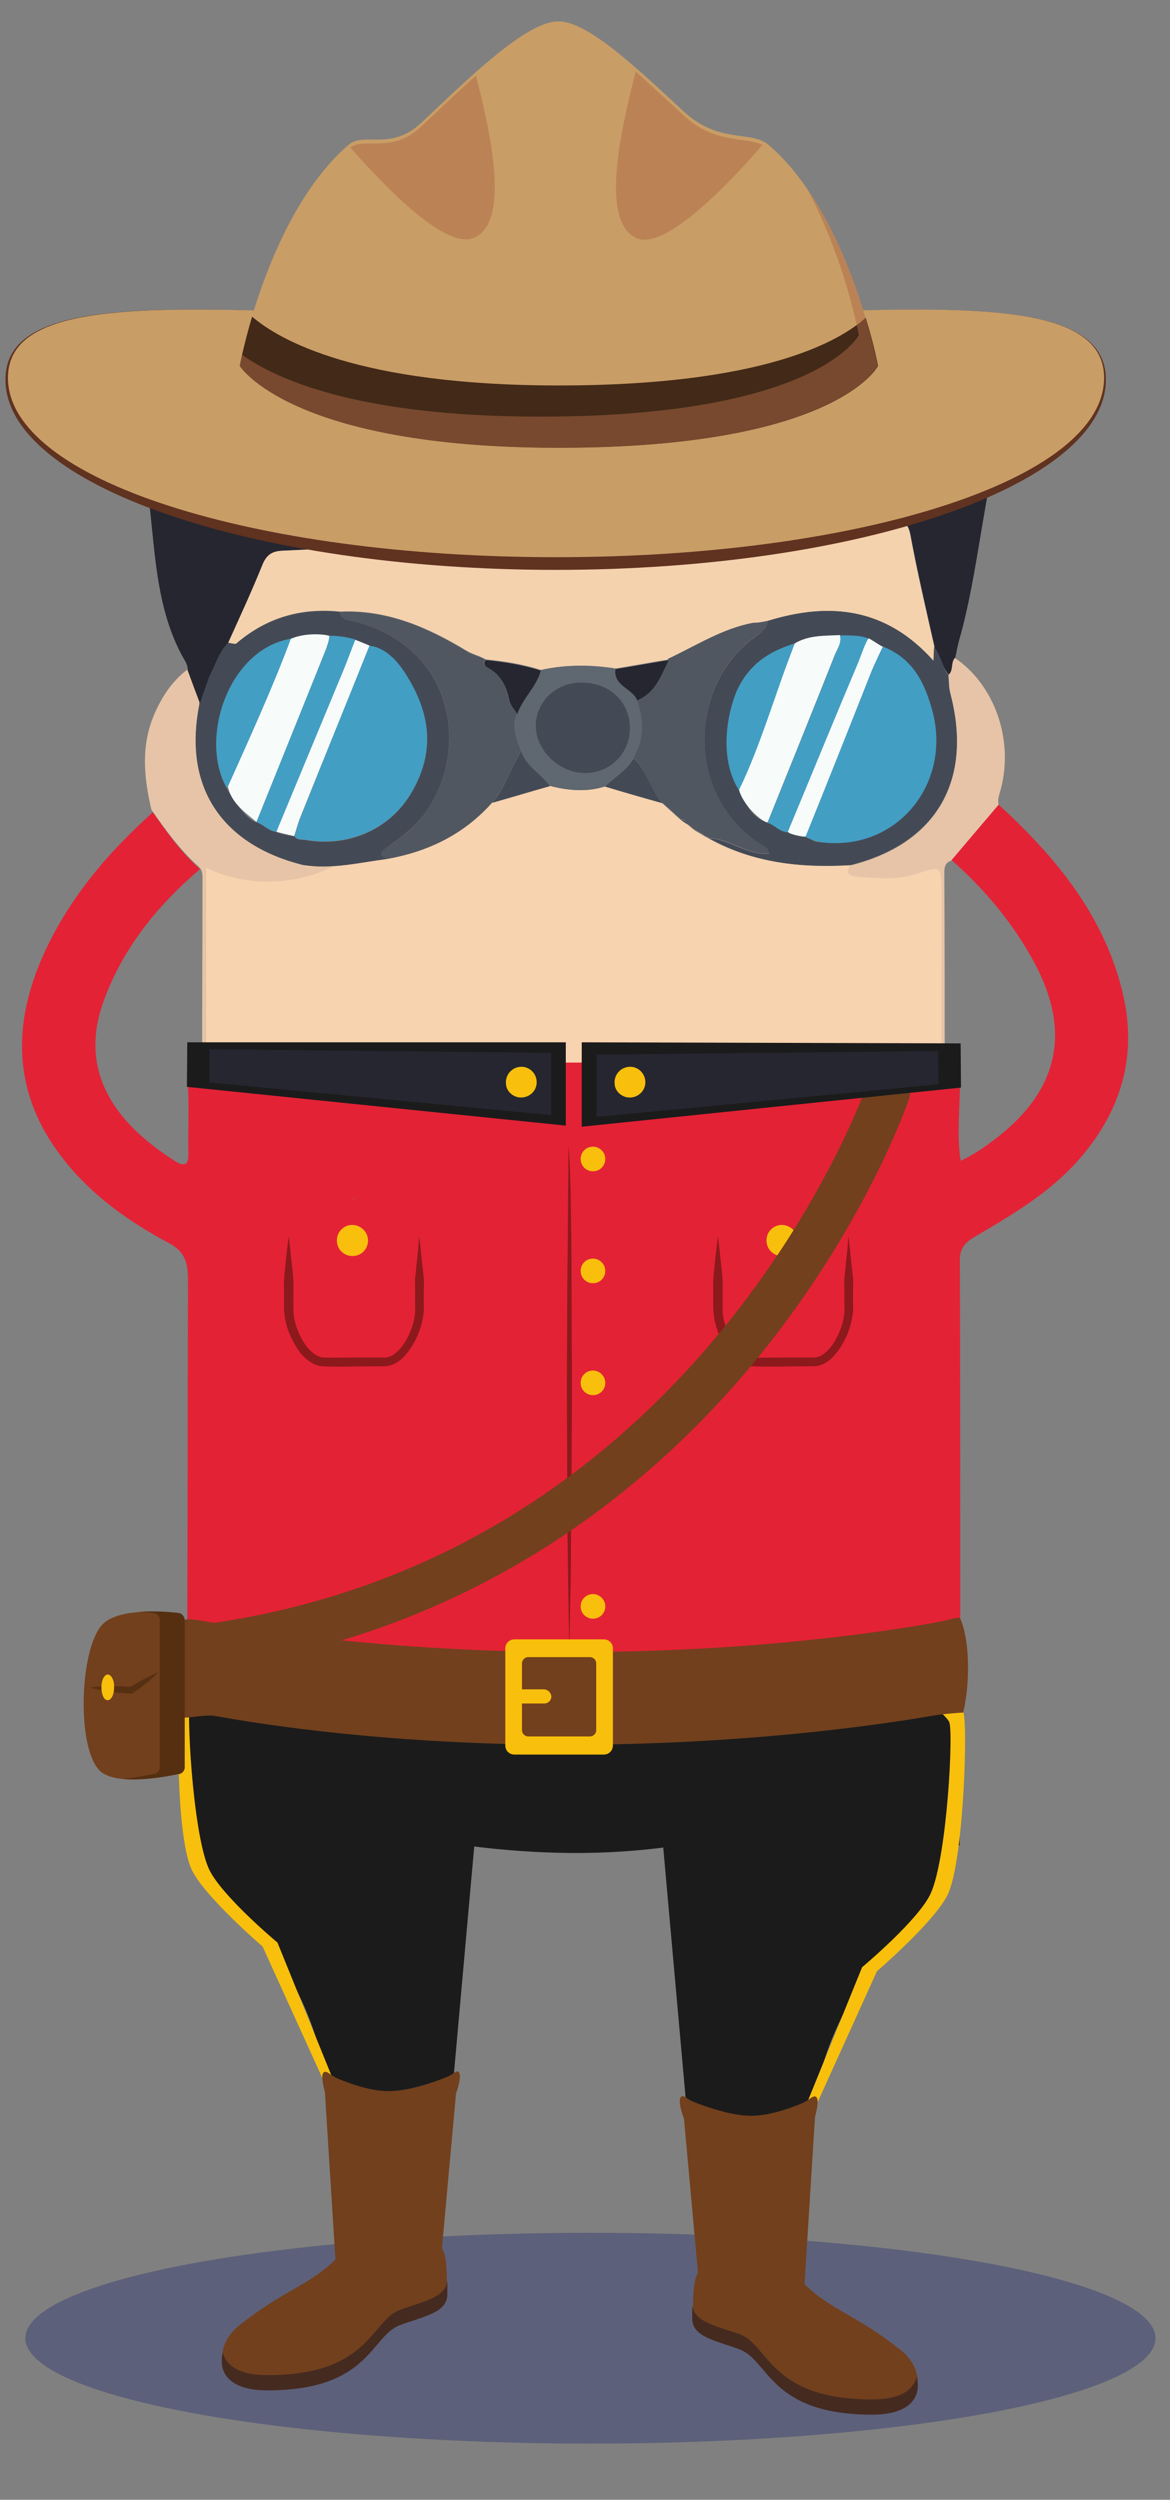 <?xml version="1.0" encoding="utf-8"?>
<!-- Generator: Adobe Illustrator 25.2.0, SVG Export Plug-In . SVG Version: 6.00 Build 0)  -->
<svg version="1.1" id="Layer_1" xmlns="http://www.w3.org/2000/svg" xmlns:xlink="http://www.w3.org/1999/xlink" x="0px" y="0px"
	 viewBox="0 0 323 690" style="enable-background:new 0 0 323 690;" xml:space="preserve">
<rect x="0" y="0" width="323" height="690" fill="#808080" stroke="none"/>
<style type="text/css">
	.st0{opacity:0.45;fill:#353B75;}
	.st1{fill:#252630;}
	.st2{fill:#1B1B1B;}
	.st3{fill:#E7C4A7;}
	.st4{fill:#F7D3AF;}
	.st5{fill:#E9E8E6;}
	.st6{fill:#F5D2AE;}
	.st7{fill:#444A55;}
	.st8{fill:#515760;}
	.st9{fill:#5F6770;}
	.st10{fill:#439EC3;}
	.st11{fill:#F7FBFA;}
	.st12{fill:#E42235;}
	.st13{display:none;}
	.st14{display:inline;fill:#FF3632;}
	.st15{display:inline;fill:#F21C1C;}
	.st16{display:inline;fill:#FDFDFD;}
	.st17{fill:#F8C00C;}
	.st18{fill:#72401D;}
	.st19{fill:#452A20;}
	.st20{fill:#8C191C;}
	.st21{fill:#603220;}
	.st22{fill:#C99D66;}
	.st23{fill:#422918;}
	.st24{opacity:0.5;fill:#AF6A45;}
	.st25{display:none;fill:#F8C00C;}
	.st26{fill:#552F10;}
	.st27{fill:#573012;}
</style>
<ellipse class="st0" cx="163" cy="645.4" rx="156" ry="29.1"/>
<path class="st1" d="M55.1,193.9"/>
<path class="st1" d="M202.5,63.5c2.7-5.8,5.4-11.4,8.2-17c-1,1.1-1.9,2.2-2.8,3.2c-0.3,0.3-0.5,0.6-0.7,0.8c0,0,0,0-0.1,0.1
	c-3.4,4.8-6.5,9.7-9,15C199.6,64.9,201,64.2,202.5,63.5z"/>
<path class="st1" d="M277,117.3c-11.1-2-22.1-4.5-33.2-6.8c-11.3,3.3-22.9,5.7-34.2,9.5c-10.3,3.5-20.8-4-23.9-13.6
	c-1.2-3.8-1-7.6,0.2-11.1c-0.1-0.2-0.2-0.3-0.3-0.5c-3.6-5.6-3.4-13.7,0-19.7c-4.9,1-10.2,0.2-14.4-2c-7-3.7-9.8-11-9.2-18.2
	c-3.1,1.4-6.5,3.2-10.2,5.6c-3.2,2.1-7.3,2.6-7.9-0.5c-1.1-4.8-5.9,0.5-7.1-4.3c-0.7-2.7-1.8-3.4-4.5-2.1
	C103.4,67.5,95.7,92.2,66.8,106c-9.3,4.4-23.8,0.6-33.1,4.7c-3.7,1.6-1.8-3.4,0,0c11.6,21.9,4.9,47.9,16.3,69.8c0.8,1.6,2.1,3,1.8,5
	l0.1-0.1c0.3,0.3,2.9,8.7,3.2,9.1l2.7-7.6c1.7-3.2,2.6-6.8,5.3-9.5c3.2-7.1,6.5-14.2,9.4-21.4c1.2-3,2.8-3.9,5.8-4
	c44.9-2.1,89.7-4.4,134.6-6.6c11-0.5,21.9-1,32.9-1.8c3.4-0.2,4.9,0.4,5.6,4.1c1.9,10.3,4.3,20.5,6.6,30.7c0.6,2.6,3.1,6.7,3.9,7.9
	c1.5-1.2,0.6-3.3,1.8-4.7c0.4-1.8,0.7-3.6,1.2-5.3C270,158.5,271.7,135.1,277,117.3C278,113.8,280.9,118,277,117.3z"/>
<path class="st2" d="M264.9,457.4c-71,0-142.7-0.5-213.7-0.5c0.1,17.3-0.3,34.4-0.2,51.7c11.3,0,23.9,0.7,35.2,0.6
	c2.5,0,3.8,0.3,4,3.4c0.4,5.5,1.7,11,2.5,16.5c1.2,9.2,2.6,18.5,3.6,27.7c0.9,8.7,2.7,17.2,3.4,25.9c1.1,12.6,3,25.1,3.7,37.7
	c0.3,1.6,0.1,2.2-1.5,2.3c1.2,2.5,2,5.4,2.1,8.3c0,0.8,0,1.6-0.1,2.4c3.9,0,7.7,0.1,11.6,0.2c5.2,0.2,6.5-1.8,6.5-6.6
	c-0.1-31.3-0.1-62.6-0.1-93.9c0-6.2,0-12.3,0.1-18.5c0.1-4,1.7-5.9,7.5-5.1c18.7,2.4,37.6,2.8,56.3,0.1c7.4-1,8.5,0.5,8.5,5
	c0.1,8,0.2,15.9,0.1,23.9c-0.3,29.1-0.1,58.3-0.1,87.4c0,1.8,0.2,3.6,0.3,5.5c0.1,2.7,1.6,2.7,4.9,2.8c-1.2-3.7-1.5-7.8-0.6-11.6
	c1.6-7,7.1-11.6,13.6-13.3c0.5-3.9,1-7.8,1.6-11.7c2-14.4,4-28.9,5.9-43.3c1.8-13.3,3.5-26.5,5-39.8c0.4-3.6,1.4-5.3,5.4-5.3
	c11.5,0.2,23,0.2,34.5,0.2c0.1-15.1,0.2-30.3,0.3-45.4c0-2.1,0.1-4.2,0.1-6.3C265,457.5,264.9,457.5,264.9,457.4z"/>
<path class="st3" d="M55.1,193.9c-4.6,22.6,6,38.8,28.7,44.4c3.2,1,8.8,0.3,10,0.3c-14.3,8.1-25.9,6.7-37,1.3c0,18.9,0,37,0,55.1
	c-0.3-0.1-0.7-0.2-1-0.3c0-17.3,0.1-34.5,0.1-51.8c0-1.3,0.1-2.7-1.1-3.7c-5.1-4.6-9.1-10.1-13-15.7c-2.1-9-3-17.9,1-26.8
	c2.1-4.7,4.8-8.7,8.8-11.8c0,0,0.1-0.1,0.1-0.1"/>
<path class="st3" d="M53.9,187.6"/>
<path class="st3" d="M261.8,186.3c1.5-1.2,0.6-3.3,1.8-4.7c10.9,7.4,16.3,22.4,12.7,36.2c-0.4,1.5-1,2.8-0.6,4.4
	c-4.3,5.1-8.7,10.2-13,15.3c-2.1,0.7-2,2.3-2,4c0.1,18,0.1,35.9,0.1,53.9c-0.3,0.1-0.6,0.2-1,0.3c0-16.4,0-32.8,0-49.2
	c0-7.4,0-7.5-6.9-5.2c-5.4,1.8-10.8,1.2-16.2,0.8c-1.7-0.1-3.8-0.7-2-3.2c23.9-5.9,34-23.5,27.6-47.6
	C261.9,189.7,262,188,261.8,186.3z"/>
<path class="st4" d="M234.8,238.8c-1.8,2.6,0.3,3.1,2,3.2c5.4,0.4,10.9,1,16.2-0.8c6.8-2.3,6.9-2.3,6.9,5.2c0,16.4,0,32.8,0,49.2
	c-7.2,2.4-14.5,1.5-21.9,1.5c0,0-4.1,1.2-6,1c-24.7,0-48.6-2.7-73.3-2.7c-0.6,0.3,0.6-0.3,0,0c-1.1-1.1-4.3,0-5.6,0
	c-23.1,0-45.6,4.1-68.7,4.1c-2.2,0.3-6.2-3-7.6,0c-7-0.1-13.2-1.5-20-3.9c0-18.1,0-37.2,0-56.1c11.1,5.3,24,5,35-0.2
	c-0.4-1.5-6.2,1-8-0.5c7.8,1.1,15.4-0.8,23-1.7c11.4-2.1,21.3-6.9,29.1-15.6c5.3-1.5,10.6-3.1,15.9-4.6c5,1.3,10.1,1.8,15.2,0.2
	c5.3,1.5,10.6,3.1,15.8,4.6c1,0.9,2,1.8,3,2.7c0.4,0.3,0.7,0.7,1.1,1l0,0c0.3,0.3,0.7,0.6,1,0.9c0,0,0.1,0.1,0.1,0.1
	c0.6,0.4,1.2,0.8,1.8,1.2l-0.1-0.1c0.4,0.3,0.8,0.7,1.2,1l0,0c0.3,0.3,0.7,0.5,1,0.8c0.7,0.4,1.4,0.8,2.1,1.2
	c0.6,0.4,1.3,0.7,1.9,1.1l0,0C208,238.2,221.2,239.6,234.8,238.8z"/>
<line class="st5" x1="209.9" y1="323.4" x2="209.9" y2="323.4"/>
<path class="st5" d="M209.9,323.4c-0.3,0.3-0.7,0.7-1,1C209.2,324,209.5,323.7,209.9,323.4L209.9,323.4z"/>
<path class="st5" d="M208.9,324.4c-0.3,0.3-0.7,0.7-1,1l0,0C208.2,325,208.5,324.7,208.9,324.4z"/>
<path class="st5" d="M207.9,325.4c-0.1,0.1-0.1,0.2-0.2,0.4C207.7,325.6,207.8,325.5,207.9,325.4L207.9,325.4z"/>
<path class="st5" d="M109.9,327.4c0.1,0.1,0.2,0.1,0.4,0.2C110.1,327.5,110,327.4,109.9,327.4L109.9,327.4z"/>
<path class="st5" d="M109.9,327.4c-0.1-0.1-0.2-0.1-0.4-0.2C109.7,327.2,109.8,327.3,109.9,327.4L109.9,327.4z"/>
<path class="st6" d="M63,177.4c3.2-7.1,6.5-14.2,9.4-21.4c1.2-3,2.8-3.9,5.8-4c44.9-2.1,89.7-4.4,134.6-6.6c11-0.5,21.9-1,32.9-1.8
	c3.4-0.2,4.9,0.4,5.6,4.1c1.9,10.3,4.3,20.5,6.6,30.7c-0.1,1.2-0.1,2.3-0.2,4c-13.1-14.7-28.7-16.3-45.8-11
	c-1.3,0.2-2.6,0.5-3.8,0.7c-8.5,1.6-15.7,6.3-23.4,9.9c-4.9,0.8-9.8,1.7-14.7,2.5c-6.9-1.1-13.8-1.1-20.7,0.4
	c-5-1.6-10.1-2.4-15.2-2.9c-1.7-1-3.6-1.4-5.3-2.4c-10.7-6.5-22-11.4-34.9-10.8c-10.7-1.1-20.2,1.6-28.4,8.6
	C65,177.9,63.5,181.4,63,177.4z"/>
<path class="st7" d="M211.9,171.4c17.1-5.3,32.7-3.7,45.8,11c0.1-1.7,0.1-2.8,0.2-4c1.9,2.8,3.1,7.5,3.9,7.9
	c0.2,1.6,0.1,3.3,0.5,4.9c6.4,24.1-3.7,41.6-27.6,47.6c-13.6,0.8-26.8-0.6-38.9-7.4c5.7,0.3,10.4,4.7,16.5,4.3
	c-0.2-1.7-1.5-2-2.3-2.6c-21.1-13.7-20-44.6-0.9-57.8C210.5,174.3,211.8,173.3,211.9,171.4z M239.8,177.7c-2.1-2.5-5-2.3-7.9-2.3
	c-4.3,0.2-9.6,0.6-12.5,2.3c-7.1,2.1-12.9,7.1-16,13.1c-2.5,8.4-4.9,16.6,0.4,24.8c0.5,3.4,2.6,9.7,8.1,11.5c2,0.6,3.3,2.5,5.6,2.5
	c0.8,0.7,4.4,1.8,4.9,1.3c2.2,1,2.2,1.4,3.5,1.5c20.5,2.5,36.7-15.8,31.6-35.7c-2.1-8.3-6.7-15.1-15.3-18.3
	C241.4,178.2,240.6,178,239.8,177.7z"/>
<path class="st7" d="M57.7,186.9c1.7-3.2,2.6-6.8,5.3-9.5c2,0.4,2,0.4,2.4,0.1c8.3-7,17.8-9.7,28.4-8.6c0.6,2.6,3,2.3,4.8,2.8
	c28.2,7.8,30.9,37.4,18,53.7c-2.9,3.6-6.4,6.1-10,8.7c-1.9,1.4-1.7,2.1,0.2,3c-7.6,1-15.2,2.9-23,1.7c-22.7-5.6-33.4-21.8-28.7-44.4
	 M76.3,229.6c1.2,0.8,5,1.2,5,1.2c0.6,1.2,2,0.9,3.2,1.1c11.5,2,23.1-2.8,29.1-13.1c6.8-11.6,5-22.2-1.5-32.5
	c-2.2-3.4-5.6-7.7-10.4-8c-1.2-0.5-2.3-1.1-3.5-1.6c0,0-4.6-1.2-7.3-1.1c-4.3-0.2-8.8-1-12.6,2c-14.7,3.5-23.4,26.6-15.6,40.1
	c1.2,2.4,5.3,8.6,8.2,9.3C72.8,227.6,74.1,229.4,76.3,229.6z"/>
<path class="st8" d="M106.8,237.1c-2-0.8-2.2-1.6-0.2-3c3.6-2.5,7.2-5.1,10-8.7c12.9-16.3,10.3-45.9-18-53.7
	c-1.8-0.5-4.2-0.2-4.8-2.8c12.9-0.6,24.2,4.3,34.9,10.8c1.7,1.1,3.6,1.4,5.3,2.4c-0.9,0.8-0.4,1.6,0.4,2c3.7,1.9,5.3,5.2,6.1,9.1
	c0.3,1.4,1.5,2.5,2.2,3.8c-1.5,3.6,0,6.9,1.2,10.3c-2.9,4.6-4.3,10-8,14.2C128.1,230.3,118.2,235.1,106.8,237.1z"/>
<path class="st8" d="M211.9,171.4c-0.1,1.9-1.4,2.9-2.8,3.8c-19.1,13.2-20.2,44.1,0.9,57.8c0.9,0.6,2.2,0.9,2.3,2.6
	c-6,0.4-10.7-4.1-16.5-4.3c0,0,0,0,0,0c-0.6-0.4-1.3-0.7-1.9-1.1c-0.7-0.4-1.4-0.8-2.1-1.2c-0.3-0.3-0.7-0.5-1-0.8l0,0
	c-0.4-0.3-0.8-0.7-1.2-1c0,0,0.1,0.1,0.1,0.1c-0.3-0.8-1-1.1-1.8-1.2l-0.1-0.1c-0.3-0.3-0.7-0.6-1-0.9l0,0c-0.4-0.3-0.7-0.7-1.1-1
	c-1-0.9-2-1.8-3-2.7c-3.4-3.7-4.1-9-8-12.4c3.1-5.2,2.9-10.6,1.1-16c5-2.1,6.5-6.9,8.7-11.2c7.7-3.6,14.9-8.3,23.4-9.9
	C209.3,171.9,210.6,171.7,211.9,171.4z"/>
<path class="st9" d="M175.9,193.3c1.8,5.5,2.1,10.9-1.1,16c-1.8,3.4-5.3,5.2-7.9,7.8c-5.1,1.6-10.1,1.1-15.2-0.2
	c-2.4-3.4-6.6-5.3-7.9-9.6c-1.2-3.3-2.7-6.6-1.1-10.3c1.5-4.4,5.4-7.5,6.5-12c6.9-1.6,13.8-1.5,20.7-0.4
	C169.3,189.4,174.6,190,175.9,193.3z M173.9,201.1c0-7.3-5.7-12.7-13.5-12.7c-7,0-12.5,5.3-12.5,12c0,6.6,6.3,12.8,13.2,13
	C168.2,213.5,173.9,208.1,173.9,201.1z"/>
<path class="st7" d="M143.9,207.4c1.4,4.3,5.6,6.2,7.9,9.6c-5.3,1.5-10.6,3.1-15.9,4.6C139.6,217.4,141,211.9,143.9,207.4z"/>
<path class="st7" d="M167,217.1c2.6-2.6,6-4.4,7.9-7.8c3.8,3.4,4.6,8.7,8,12.4C177.5,220.2,172.2,218.7,167,217.1z"/>
<path class="st7" d="M188,226.3c0.8,0.1,1.5,0.4,1.8,1.2C189.2,227.2,188.6,226.7,188,226.3z"/>
<path class="st7" d="M193.9,230.4c0.6,0.4,1.3,0.7,1.9,1.1C195.2,231.1,194.6,230.7,193.9,230.4z"/>
<path class="st7" d="M189.7,227.4c0.4,0.3,0.8,0.7,1.2,1C190.5,228.1,190.1,227.8,189.7,227.4z"/>
<path class="st7" d="M190.8,228.4c0.3,0.3,0.7,0.5,1,0.8C191.5,228.9,191.2,228.6,190.8,228.4z"/>
<path class="st7" d="M186.9,225.4c0.3,0.3,0.7,0.6,1,0.9C187.6,226,187.2,225.7,186.9,225.4z"/>
<path class="st7" d="M185.8,224.4c0.4,0.3,0.7,0.7,1.1,1C186.5,225,186.1,224.7,185.8,224.4z"/>
<path class="st1" d="M149.3,185.1c-1.2,4.5-5,7.6-6.5,12c-0.8-1.3-1.9-2.4-2.2-3.8c-0.8-3.9-2.4-7.2-6.1-9.1c-0.7-0.4-1.2-1.2-0.4-2
	C139.2,182.7,144.3,183.5,149.3,185.1z"/>
<path class="st1" d="M175.9,193.3c-1.3-3.3-6.6-3.9-6-8.6c4.9-0.8,9.8-1.7,14.7-2.5C182.5,186.4,181,191.2,175.9,193.3z"/>
<path class="st10" d="M243.3,178.3c8.6,3.2,12.1,10.1,14.2,18.4c5.1,19.9-10.1,38.3-30.6,35.8c-1.3-0.2-3.7-0.9-4.6-1.6
	c6-15.1,12.1-30.3,18.1-45.4C241.3,183.3,243.1,179.8,243.3,178.3z"/>
<path class="st11" d="M219.4,177.6c3.8-2.3,8.2-2.1,12.5-2.3c0.6,2.2-0.8,3.8-1.5,5.6c-6.1,15.4-12.3,30.7-18.5,46.1
	c-1.9-0.2-8.8-6.5-8.1-11.5C209.8,203.2,214.5,190.4,219.4,177.6z"/>
<path class="st10" d="M211.9,227.1c6.2-15.4,12.4-30.7,18.5-46.1c0.7-1.8,2-3.5,1.5-5.6c2.8,0,5.8-0.1,7.9,0.9
	c-0.8,1.4-2.1,4.7-2.8,6.5c-6.5,15.6-13,31.2-19.5,46.9C215.2,229.7,213.9,227.7,211.9,227.1z"/>
<path class="st10" d="M219.4,177.6c-5,12.7-9.4,28.2-15.4,40.5c-5.3-8.2-3.6-20.3-0.6-27.4C206.8,183.3,212.3,179.8,219.4,177.6z"/>
<path class="st11" d="M217.5,229.6c6.5-15.6,12.9-31.3,19.5-46.9c0.7-1.8,2.1-5.8,2.8-6.5c0.8,0.3,3.1,2,3.9,2.3c0,0-2.3,4.8-3.2,7
	c-6,15.2-12,30.3-18.1,45.4C222.3,231,217.9,230.4,217.5,229.6z"/>
<path class="st10" d="M101.7,178.2c4.8,0.4,8.3,4.6,10.4,8c6.5,10.3,8.3,20.9,1.5,32.5c-6,10.3-17.6,15.1-29.1,13.1
	c-1.2-0.2-2.6,0.1-3.2-1.1c0.6-1.7,1-3.5,1.7-5.2C89.2,210.1,95.4,193.6,101.7,178.2z"/>
<path class="st11" d="M78.3,177.5c3.8-3,10.7-2.6,12.6-2c0.3,1.8-0.7,3.2-1.3,4.7c-6.2,15.6-12.5,31.1-18.8,46.7
	c-1.9-1.9-8.1-5.4-8-11.5C68.5,203,73.6,190.4,78.3,177.5z"/>
<path class="st10" d="M70.8,226.9c6.3-15.6,12.5-31.1,18.8-46.7c0.6-1.5,1.4-3.9,1.3-4.7c2.6-0.1,6.1,0.6,7.3,1.1
	c-1.1,2.4-2.2,5.8-3.2,8.2c-6.2,14.9-12.4,29.9-18.6,44.8C74.1,229.4,72.8,227.6,70.8,226.9z"/>
<path class="st10" d="M80.3,176.3c-4.7,12.8-12,28.8-17.6,41.3C54.8,204.1,63,179.2,80.3,176.3z"/>
<path class="st11" d="M76.3,229.6c6.2-14.9,12.4-29.9,18.6-44.8c1-2.4,2.2-5.8,3.2-8.2c1.2,0.5,2.8,1.1,3.9,1.6
	c-6.2,15.5-12.9,31.9-19.1,47.4c-0.7,1.7-1.1,3.4-1.7,5.2L76.3,229.6z"/>
<path class="st7" d="M173.9,201.1c0,7-5.7,12.5-12.8,12.3c-6.9-0.2-13.2-6.4-13.2-13c0-6.7,5.5-12,12.5-12
	C168.2,188.3,174,193.8,173.9,201.1z"/>
<path class="st12" d="M160.9,443.2c5.9-6.4,11.9-12.6,18-18.8 M156.2,443.2 M114.4,332.3c5.5,5.5,10.9,11.1,16.6,16.5
	c2.5,2.4,4.2,5.6,7.9,6.6c0,1,0.1,2,0.1,3c-1.1,19.9-2.2,39.9-3.4,59.8 M139.9,309.5 M171.7,305.4c-4.3-3.3-8.6-6.6-13-10
	c24.7,0,58.6,1.9,83.3,1.9c-3.9,4.7,3.6,7.1-0.3,11.8c9.5,5.6-13.6,6.8-22.1,3.6c-1.9-0.7,2.6-0.5,3.6-1.4
	c4.9-4.7,9.8-9.4,14.7-14.2c7.3,0,14.7,0.8,21.9-1.5c0.3-0.1,0.6-0.2,1-0.3c3.1-0.3,4.2,1,4.2,4.2c0,6.8-0.9,13.7,0.2,20.9
	c4.5-2.1,7.9-4.7,11.3-7.4c15.8-12.9,18.9-28.5,9.4-46.6c-5.9-11.2-13.8-20.7-23.2-29c4.3-5.1,8.7-10.2,13-15.3
	c16,14.7,29.6,31.1,34.5,53.1c3.6,16.5-0.7,31.1-11.6,44c-8.3,9.8-19,16-29.7,22.3c-2.7,1.6-4,3.3-3.9,6.6
	c0.1,34.6,0.1,69.2,0.1,103.8c0,1.8-0.1,3.7-0.1,5.5c-71,0-141.9,0-212.9,0c-0.3-0.2-0.5-0.4-0.8-0.6c0.1-2,0.4-4,0.4-5.9
	c0.1-32.3,0.1-64.6,0.2-96.9c0-4.5-0.2-8.2-5.3-10.9c-10.7-5.7-20.8-12.8-28.5-22.4c-13.9-17.1-15.2-36-6.7-55.8
	c6.9-16.1,17.9-29.1,30.8-40.7c3.9,5.6,7.8,11.1,13,15.7c-11.7,10-21.2,21.7-26.5,36.2c-7.1,19.2,2.5,33.6,19.8,44.5
	c2.4,1.5,3.6,0.9,3.5-2.1c-0.1-6.2,0.2-12.3-0.1-18.5c-0.2-3.4,0.9-5,4.3-4.7c0.3,0.1,0.7,0.2,1,0.3c6.8,2.4,13.9,1.5,20.8,1.6
	c2.2,0.3,3.4,2,4.8,3.3c5.8,5.7,21.7,9.7,27.5,15.4c0.9,0.9-15.1,15.9-12.5,15.1c-3.5-4-10-12.9-13-16.7c-3.4-4.3-7-12.1-9.4-17.1
	c23.1,0,55-1.8,78.1-1.8c1.3,0,4.5-1.1,5.6,0 M180.5,354.1c6.9-6.8,13.7-13.8,20.8-20.5 M109.9,327.4c-0.1-0.1-0.2-0.1-0.3-0.2
	C109.7,327.2,109.8,327.3,109.9,327.4c0.1,0.1,0.2,0.1,0.4,0.2C110.1,327.5,110,327.4,109.9,327.4z"/>
<g class="st13">
	<path class="st14" d="M177.9,355.4c1.1,20.9,2.1,41.9,3.3,62.8c0.1,2.6-0.5,4.4-2.2,6.2c-6.1,6.2-12.1,12.4-18,18.8
		c-1.9,2-2.9,1.8-4.7,0c-6.3-6.5-12.6-12.8-19.1-19.1c-1.8-1.7-1.9-3.6-1.7-5.9c1.2-19.9,2.3-39.9,3.4-59.8c0.1-1-0.1-2-0.1-3
		c1-14.7,2.1-29.3,3.1-44c11,0,21.9,0,32.9,0c0.4,6.4,0.5,12.9,1.3,19.3C177.1,338.9,176.2,347.2,177.9,355.4z"/>
	<path class="st15" d="M141.9,311.4c-0.2-0.7-0.3-1.4-0.5-2c2.2-4.5,7.1-6,10.5-9.1c1.6-1.4,3.3-2.6,5-3.9c0.6-0.3,1.2-0.6,1.8-0.9
		c4.3,3.3,8.6,6.6,13,10c1.4,1.1,3.2,1.9,3.5,3.9c-0.2,0.7-0.3,1.3-0.5,2C163.8,311.3,152.8,311.4,141.9,311.4z"/>
	<polygon class="st16" points="164.9,418.9 173.7,412.8 170.4,411.5 172.9,405.6 166.8,406.9 166.1,403.5 162,407.9 164.1,397.9 
		160.6,399.8 158,393.4 155.3,399.8 151.8,397.9 153.9,407.9 149.8,403.5 149.1,406.9 143,405.6 145.5,411.5 142.2,412.8 151,418.9 
		150.3,422.7 157.4,421 156.8,426.9 159.1,426.9 158.5,421 165.6,422.7 	"/>
	<polygon class="st16" points="163.3,376 169.3,371.9 167.1,371 168.7,367 164.6,367.9 164.1,365.6 161.4,368.5 162.8,361.8 
		160.4,363.1 158.6,358.8 156.8,363.1 154.5,361.8 155.9,368.5 153.1,365.6 152.7,367.9 148.5,367 150.2,371 148,371.9 153.9,376 
		153.5,378.5 158.3,377.4 157.9,381.4 159.4,381.4 159,377.4 163.8,378.5 	"/>
	<polygon class="st16" points="162,344.8 166.4,341.8 164.8,341.1 166,338.1 162.9,338.8 162.6,337.1 160.5,339.3 161.6,334.2 
		159.8,335.2 158.5,332 157.2,335.2 155.4,334.2 156.5,339.3 154.4,337.1 154.1,338.8 151,338.1 152.2,341.1 150.6,341.8 155,344.8 
		154.7,346.7 158.2,345.8 157.9,348.8 159.1,348.8 158.8,345.8 162.3,346.7 	"/>
</g>
<g>
	<g>
		<path class="st2" d="M121.4,616.1c0,0-0.3,8.6-14.8,8.6c-9.3,0-12-8.6-12-8.6l-3.9-37c-2.1-19.7-11-38.1-25-52.1
			c-7.6-7.6-13.6-15.4-14-18.7c-1.2-11.1,34.3-33.7,36.1-35.3c9.6-8.2,46.4,0,46.4,0L121.4,616.1z"/>
		<path class="st17" d="M103.6,602.7l-27-66.5c0,0-15.8-13.2-19-20.5c-4.5-10.2-6.3-45.2-5-47.3c2.1-3.3,7.2-5.9,13.2-8
			c-7,2.1-13.2,5-15.6,8.7c-1.3,2-1.8,36.5,2.6,46.7c3.2,7.3,19.7,21.5,19.7,21.5L89,573.6c0,0,16.3,37.3,25.1,34.5
			c0.6-0.2,1.1-0.4,1.6-0.6C107.4,609.7,103.6,602.7,103.6,602.7z"/>
		<g>
			<path class="st18" d="M126.6,571.9c-0.7-0.5-1.2,0.5-3,1.3c-3.9,1.6-10.9,4-16.3,4c-4.8,0-10.3-1.9-13.9-3.4
				c-2.4-1-3.1-2.4-4-1.8c-1.1,0.7,0.3,5.5,0.3,5.5l2.9,46.2c-7.5,7.3-14,8.2-26.6,18.2c-7.7,6.1-6.4,17.7,7.7,17.7
				c28.3,0,28.5-15,36.6-18c6.4-2.4,13.1-3.4,13.1-8.5c0-7.4-0.2-10.6-1.4-12.5l3.9-42.8C126,577.7,127.7,572.8,126.6,571.9z"/>
			<g>
				<path class="st19" d="M110.4,637.6c-8.1,3-8.3,18-36.6,18c-7.8,0-11.3-2.6-12.3-6.2c-1.3,5.3,1.6,10.4,12.3,10.4
					c28.3,0,28.5-15,36.6-18c6.4-2.4,13.1-3.4,13.1-8.5c0-1.5,0-2.8,0-4C123.3,634.2,116.8,635.2,110.4,637.6z"/>
			</g>
		</g>
	</g>
	<g>
		<g>
			<g>
				<path class="st20" d="M156.9,316.5c0,0,0.5,2.2,0.7,16c0.1,6.9,0.2,15,0.2,23.6c0,8.6,0.1,17.8,0.1,27.1
					c0,9.2-0.1,18.4-0.1,27.1c-0.1,8.6-0.2,16.7-0.2,23.6c-0.3,13.9-0.3,13.7-0.4,23c0,0-0.2-9.2-0.4-23c-0.1-6.9-0.2-15-0.2-23.6
					c0-8.6-0.1-17.8-0.1-27.1c0-9.2,0.1-18.4,0.1-27.1c0.1-8.6,0.2-16.7,0.2-23.6C157,318.7,156.9,316.5,156.9,316.5z"/>
			</g>
		</g>
	</g>
	<g>
		<g>
			<path class="st21" d="M305.3,104.8c0,29-68,52.5-151.9,52.5c-83.9,0-151.9-23.5-151.9-52.5c0-29,68-16.8,151.9-16.8
				C237.3,88,305.3,75.9,305.3,104.8z"/>
			<path class="st22" d="M304.8,104.3c0,28.2-67.8,49.5-151.3,49.5c-83.6,0-151.3-21.4-151.3-49.5c0-28.2,67.8-16.4,151.3-16.4
				C237,87.9,304.8,76.1,304.8,104.3z"/>
			<path class="st22" d="M242.3,101c0,0-11.4,22.6-88.1,22.6C80,123.6,66.1,101,66.1,101S73.9,59.2,96.2,40c4.2-3.7,11.6,1.8,20-6
				c13.3-12.5,29-28.1,38-28.1c8.3,0,22.2,13.5,34.7,25c9.7,8.9,18.5,5,23.3,9.1C234.5,59.2,242.3,101,242.3,101z"/>
			<path class="st23" d="M154.2,106.4c-55.4,0-77.2-12.6-84.6-19c-2.4,8-3.4,13.6-3.4,13.6s13.9,22.6,88.1,22.6
				c76.7,0,88.1-22.6,88.1-22.6s-1-5.5-3.4-13.3C231.8,94.2,210.7,106.4,154.2,106.4z"/>
			<path class="st24" d="M222.9,52.3c10.3,19.1,14.2,40.2,14.2,40.2S225.7,115,149.1,115c-50.4,0-73-10.4-82.3-17.1
				c-0.4,2-0.7,3.1-0.7,3.1s13.9,22.6,88.1,22.6c76.7,0,88.1-22.6,88.1-22.6S237.1,73,222.9,52.3z"/>
		</g>
		<path class="st24" d="M96.7,40.7c10.6,12.1,26.6,28.1,34,25c9.7-3.9,5.6-25.9,0.7-44.8c-5.1,4.5-10.3,9.5-15.2,14.1
			C108.2,42.5,101,37.8,96.7,40.7z"/>
		<path class="st24" d="M175.9,65.8c7.5,3.1,24.1-13.6,34.6-25.8c-5-2.4-13-0.1-21.7-8.1c-4.4-4-8.9-8.3-13.3-12.1
			C170.5,39,166.1,61.7,175.9,65.8z"/>
	</g>
	<g>
		<g>
			<path class="st20" d="M115.7,341.2c0,0,0.2,1.5,0.5,4.1c0.1,1.3,0.3,2.9,0.5,4.7c0.1,0.9,0.2,1.9,0.3,2.9c0.1,1,0,2.1,0,3.2
				c0,1.1,0,2.3,0,3.5c0,1.2,0.1,2.4-0.2,3.8c-0.4,2.7-1.4,5.4-2.9,7.9c-0.8,1.3-1.7,2.5-2.8,3.6c-1.2,1.1-2.7,2-4.5,2.2
				c-3.1,0.1-5.9,0-8.9,0.1c-3,0-5.8,0.1-8.9-0.1c-0.6,0-1.9-0.4-2.5-0.8c-0.8-0.4-1.4-0.9-2-1.4c-1.2-1.1-2.1-2.3-2.8-3.6
				c-1.5-2.5-2.5-5.2-2.9-7.9c-0.1-0.7-0.1-1.4-0.2-2c0-0.6,0-1.2,0-1.8c0-1.2,0-2.3,0-3.5c-0.1-2.2,0.1-4.2,0.3-6
				c0.2-1.8,0.3-3.4,0.5-4.7c0.3-2.6,0.5-4.1,0.5-4.1s0.2,1.5,0.5,4.1c0.1,1.3,0.3,2.9,0.5,4.7c0.2,1.8,0.4,3.8,0.3,6
				c0,1.1,0,2.3,0,3.5c0,0.6,0,1.2,0,1.8c0,0.6,0,1.1,0.1,1.7c0.3,2.3,1.2,4.8,2.5,7c1.3,2.2,3.3,4.3,5.5,4.6c2.6,0.1,5.8,0,8.7,0
				c2.9,0,6,0,8.7,0c2.2-0.2,4.2-2.4,5.5-4.6c1.3-2.2,2.2-4.7,2.5-7c0.2-1.1,0.1-2.3,0.1-3.5c0-1.2,0-2.3,0-3.5c0-1.1-0.1-2.2,0-3.2
				c0.1-1,0.2-2,0.3-2.9c0.2-1.8,0.3-3.4,0.5-4.7C115.6,342.7,115.7,341.2,115.7,341.2z"/>
		</g>
		<path class="st17" d="M101.6,342.4c0,2.4-1.9,4.3-4.3,4.3c-2.4,0-4.3-1.9-4.3-4.3c0-2.4,1.9-4.3,4.3-4.3
			C99.7,338.2,101.6,340.1,101.6,342.4z"/>
	</g>
	<g>
		<g>
			<path class="st20" d="M234.2,341.2c0,0,0.2,1.5,0.5,4.1c0.1,1.3,0.3,2.9,0.5,4.7c0.1,0.9,0.2,1.9,0.3,2.9c0.1,1,0,2.1,0,3.2
				c0,1.1,0,2.3,0,3.5c0,1.2,0.1,2.4-0.2,3.8c-0.4,2.7-1.4,5.4-2.9,7.9c-0.8,1.3-1.7,2.5-2.8,3.6c-1.2,1.1-2.7,2-4.5,2.2
				c-3.1,0.1-5.9,0-8.9,0.1c-3,0-5.8,0.1-8.9-0.1c-0.6,0-1.9-0.4-2.5-0.8c-0.8-0.4-1.4-0.9-2-1.4c-1.2-1.1-2.1-2.3-2.8-3.6
				c-1.5-2.5-2.5-5.2-2.9-7.9c-0.1-0.7-0.1-1.4-0.2-2c0-0.6,0-1.2,0-1.8c0-1.2,0-2.3,0-3.5c-0.1-2.2,0.1-4.2,0.3-6
				c0.2-1.8,0.3-3.4,0.5-4.7c0.3-2.6,0.5-4.1,0.5-4.1s0.2,1.5,0.5,4.1c0.1,1.3,0.3,2.9,0.5,4.7c0.2,1.8,0.4,3.8,0.3,6
				c0,1.1,0,2.3,0,3.5c0,0.6,0,1.2,0,1.8c0,0.6,0,1.1,0.1,1.7c0.3,2.3,1.2,4.8,2.5,7c1.3,2.2,3.3,4.3,5.5,4.6c2.6,0.1,5.8,0,8.7,0
				c2.9,0,6,0,8.7,0c2.2-0.2,4.2-2.4,5.5-4.6c1.3-2.2,2.2-4.7,2.5-7c0.2-1.1,0.1-2.3,0.1-3.5c0-1.2,0-2.3,0-3.5c0-1.1-0.1-2.2,0-3.2
				c0.1-1,0.2-2,0.3-2.9c0.2-1.8,0.3-3.4,0.5-4.7C234.1,342.7,234.2,341.2,234.2,341.2z"/>
		</g>
		<path class="st17" d="M220.2,342.4c0,2.4-1.9,4.3-4.3,4.3c-2.4,0-4.3-1.9-4.3-4.3c0-2.4,1.9-4.3,4.3-4.3
			C218.3,338.2,220.2,340.1,220.2,342.4z"/>
	</g>
</g>
<g>
	<path class="st2" d="M193.2,622.9c0,0,0.3,8.6,14.8,8.6c9.3,0,12-8.6,12-8.6l3.9-37c2.1-19.7,11-38.1,25-52.1
		c7.6-7.6,13.6-15.4,14-18.7c1.2-11.1-34.3-33.7-36.1-35.3c-9.6-8.2-46.4,0-46.4,0L193.2,622.9z"/>
	<path class="st17" d="M211,609.5l27-66.5c0,0,15.8-13.2,19-20.5c4.5-10.2,6.3-45.2,5-47.3c-2.1-3.3-7.2-5.9-13.2-8
		c7,2.1,14.7,1.6,17.1,5.4c1.3,2,0.3,39.8-4.1,50c-3.2,7.3-19.7,21.5-19.7,21.5l-16.4,36.2c0,0-16.3,37.3-25.1,34.5
		c-0.6-0.2-1.1-0.4-1.6-0.6C207.2,616.5,211,609.5,211,609.5z"/>
	<g>
		<path class="st18" d="M188.1,578.7c0.7-0.5,1.2,0.5,3,1.3c3.9,1.6,10.9,4,16.3,4c4.8,0,10.3-1.9,13.9-3.4c2.4-1,3.1-2.4,4-1.8
			c1.1,0.7-0.3,5.5-0.3,5.5l-2.9,46.2c7.5,7.3,14,8.2,26.6,18.2c7.7,6.1,6.4,17.7-7.7,17.7c-28.3,0-28.5-15-36.6-18
			c-6.4-2.4-13.1-3.4-13.1-8.5c0-7.4,0.2-10.6,1.4-12.5l-3.9-42.8C188.6,584.5,186.9,579.5,188.1,578.7z"/>
		<g>
			<path class="st19" d="M204.2,644.3c8.1,3,8.3,18,36.6,18c7.8,0,11.3-2.6,12.3-6.2c1.3,5.3-1.6,10.4-12.3,10.4
				c-28.3,0-28.5-15-36.6-18c-6.4-2.4-13.1-3.4-13.1-8.5c0-1.5,0-2.8,0-4C191.3,640.9,197.8,642,204.2,644.3z"/>
		</g>
	</g>
</g>
<g>
	<path class="st17" d="M167.1,319.9c0,1.9-1.5,3.4-3.4,3.4c-1.9,0-3.4-1.5-3.4-3.4c0-1.9,1.5-3.4,3.4-3.4
		C165.5,316.5,167.1,318,167.1,319.9z"/>
	<path class="st17" d="M167.1,350.8c0,1.9-1.5,3.4-3.4,3.4c-1.9,0-3.4-1.5-3.4-3.4c0-1.9,1.5-3.4,3.4-3.4
		C165.5,347.4,167.1,348.9,167.1,350.8z"/>
	<path class="st17" d="M167.1,381.7c0,1.9-1.5,3.4-3.4,3.4c-1.9,0-3.4-1.5-3.4-3.4c0-1.9,1.5-3.4,3.4-3.4
		C165.5,378.3,167.1,379.8,167.1,381.7z"/>
	<path class="st17" d="M167.1,412.6c0,1.9-1.5,3.4-3.4,3.4c-1.9,0-3.4-1.5-3.4-3.4c0-1.9,1.5-3.4,3.4-3.4
		C165.5,409.1,167.1,410.7,167.1,412.6z"/>
	<path class="st17" d="M167.1,443.4c0,1.9-1.5,3.4-3.4,3.4c-1.9,0-3.4-1.5-3.4-3.4c0-1.9,1.5-3.4,3.4-3.4
		C165.5,440,167.1,441.5,167.1,443.4z"/>
</g>
<g>
	<g>
		<path class="st25" d="M219.8,619.2l5.7-73.1c0,0,11.9-15.1,12.7-23c1.2-11.1-9.7-45.5-11.5-47c-3-2.5-8.6-3.5-14.9-3.6
			c7.3-0.1,14.1,0.7,17.5,3.6c1.8,1.6,12.7,36,11.5,47c-0.8,7.9-12.7,23-12.7,23l-5.7,73.1c0,0-2.8,8.6-12,8.6c-0.6,0-1.2,0-1.7-0.1
			C217.2,627.3,219.8,619.2,219.8,619.2z"/>
	</g>
	<path class="st18" d="M265.9,472.7c0,0-5.4,0.3-9.2,1c-13.9,2.4-51.4,7.9-100.2,7.9c-48.3,0-83.6-5.5-96.8-7.9
		c-3.7-0.7-9.3,1.2-10.2,0c-4-5-3.8-23.1,1.5-26.6c0.6-0.4,4.1,0.1,6.1,0.5c10.7,2,48.9,8.4,101.6,8.4c51.2,0,89-6.2,100.4-8.3
		c2.4-0.4,5.6-1.7,6-0.9C267.7,452.5,267.9,464.5,265.9,472.7z"/>
	<g>
		<path class="st17" d="M166.7,452.5H142c-1.4,0-2.5,1.1-2.5,2.5v26.8c0,1.4,1.1,2.5,2.5,2.5h24.7c1.4,0,2.5-1.1,2.5-2.5v-26.8
			C169.2,453.6,168.1,452.5,166.7,452.5z M164.6,477.6c0,0.9-0.8,1.7-1.7,1.7h-17.1c-0.9,0-1.7-0.8-1.7-1.7v-18.5
			c0-0.9,0.8-1.7,1.7-1.7h17.1c0.9,0,1.7,0.8,1.7,1.7V477.6z"/>
		<path class="st17" d="M152.2,468.3c0,1.1-0.9,1.9-1.9,1.9H144c-1.1,0-1.9-0.9-1.9-1.9l0,0c0-1.1,0.9-2,1.9-2h6.3
			C151.3,466.4,152.2,467.3,152.2,468.3L152.2,468.3z"/>
	</g>
	<g>
		<path class="st18" d="M52,460.6c-2-0.8-3.5-2.7-3.8-5c-0.4-3.4,2-6.4,5.4-6.9c139.2-17.3,185.3-147.9,185.7-149.2
			c1.1-3.2,4.6-4.9,7.8-3.8c3.2,1.1,4.9,4.6,3.8,7.8c-0.5,1.4-12.2,35.3-42.2,71.9C180.9,409.2,131.8,451.5,55,461
			C54,461.2,52.9,461,52,460.6z"/>
	</g>
	<g>
		<path class="st18" d="M50.9,487.8c0,1-0.8,1.9-1.9,1.9c0,0-17.1,4-21.7-1.2c-6.1-6.7-5.3-32.7,0.7-39.8c4.8-5.7,21-3.4,21-3.4
			c1,0,1.9,0.8,1.9,1.9V487.8z"/>
		<path class="st26" d="M49.1,445.2c0,0-5.2-0.7-10.6-0.3c2.2,0.1,3.7,0.3,3.7,0.3c1,0,1.9,0.8,1.9,1.9v40.7c0,1-0.8,1.9-1.9,1.9
			c0,0-3.9,0.9-8.5,1.3c6.7,0.7,15.4-1.3,15.4-1.3c1,0,1.9-0.8,1.9-1.9v-40.7C50.9,446.1,50.1,445.2,49.1,445.2z"/>
		<g>
			<path class="st27" d="M24.8,465.8c2-0.3,3.9-0.4,5.8-0.4c1.9,0,3.9,0.1,5.8,0.2l-0.6,0.2c2.5-1.6,5.1-3.1,7.9-4.2
				c-2.1,2.2-4.5,4-6.9,5.7l-0.2,0.2l-0.3,0c-1.9-0.1-3.9-0.3-5.8-0.5C28.6,466.7,26.7,466.3,24.8,465.8z"/>
		</g>
		<path class="st17" d="M31.5,465.8c0,2-0.8,3.5-1.8,3.5c-1,0-1.7-1.6-1.7-3.6c0-2,0.8-3.5,1.8-3.5
			C30.8,462.3,31.6,463.9,31.5,465.8z"/>
	</g>
</g>
<g>
	<path class="st25" d="M60.5,303.1c0,1.1-0.9,1.9-1.9,1.9c-1.1,0-1.9-0.9-1.9-1.9c0-1.1,0.9-1.9,1.9-1.9
		C59.6,301.1,60.5,302,60.5,303.1z"/>
	<path class="st25" d="M73.8,303.1c0,1.1-0.9,1.9-1.9,1.9c-1.1,0-1.9-0.9-1.9-1.9c0-1.1,0.9-1.9,1.9-1.9
		C72.9,301.1,73.8,302,73.8,303.1z"/>
	<path class="st25" d="M87.1,303.1c0,1.1-0.9,1.9-1.9,1.9c-1.1,0-1.9-0.9-1.9-1.9c0-1.1,0.9-1.9,1.9-1.9
		C86.2,301.1,87.1,302,87.1,303.1z"/>
	<path class="st25" d="M100.4,303.1c0,1.1-0.9,1.9-1.9,1.9c-1.1,0-1.9-0.9-1.9-1.9c0-1.1,0.9-1.9,1.9-1.9
		C99.5,301.1,100.4,302,100.4,303.1z"/>
	<path class="st25" d="M113.7,303.1c0,1.1-0.9,1.9-1.9,1.9c-1.1,0-1.9-0.9-1.9-1.9c0-1.1,0.9-1.9,1.9-1.9
		C112.8,301.1,113.7,302,113.7,303.1z"/>
	<path class="st25" d="M127,303.1c0,1.1-0.9,1.9-1.9,1.9c-1.1,0-1.9-0.9-1.9-1.9c0-1.1,0.9-1.9,1.9-1.9
		C126.1,301.1,127,302,127,303.1z"/>
	<path class="st25" d="M140.3,303.1c0,1.1-0.9,1.9-1.9,1.9c-1.1,0-1.9-0.9-1.9-1.9c0-1.1,0.9-1.9,1.9-1.9
		C139.4,301.1,140.3,302,140.3,303.1z"/>
	<path class="st25" d="M153.6,303.1c0,1.1-0.9,1.9-1.9,1.9c-1.1,0-1.9-0.9-1.9-1.9c0-1.1,0.9-1.9,1.9-1.9
		C152.7,301.1,153.6,302,153.6,303.1z"/>
	<path class="st25" d="M166.9,303.1c0,1.1-0.9,1.9-1.9,1.9c-1.1,0-1.9-0.9-1.9-1.9c0-1.1,0.9-1.9,1.9-1.9
		C166,301.1,166.9,302,166.9,303.1z"/>
	<path class="st25" d="M180.2,303.1c0,1.1-0.9,1.9-1.9,1.9c-1.1,0-1.9-0.9-1.9-1.9c0-1.1,0.9-1.9,1.9-1.9
		C179.3,301.1,180.2,302,180.2,303.1z"/>
	<path class="st25" d="M193.5,303.1c0,1.1-0.9,1.9-1.9,1.9c-1.1,0-1.9-0.9-1.9-1.9c0-1.1,0.9-1.9,1.9-1.9
		C192.6,301.1,193.5,302,193.5,303.1z"/>
	<path class="st25" d="M206.8,303.1c0,1.1-0.9,1.9-1.9,1.9c-1.1,0-1.9-0.9-1.9-1.9c0-1.1,0.9-1.9,1.9-1.9
		C205.9,301.1,206.8,302,206.8,303.1z"/>
	<path class="st25" d="M220.1,303.1c0,1.1-0.9,1.9-1.9,1.9c-1.1,0-1.9-0.9-1.9-1.9c0-1.1,0.9-1.9,1.9-1.9
		C219.2,301.1,220.1,302,220.1,303.1z"/>
	<path class="st25" d="M233.4,303.1c0,1.1-0.9,1.9-1.9,1.9c-1.1,0-1.9-0.9-1.9-1.9c0-1.1,0.9-1.9,1.9-1.9
		C232.5,301.1,233.4,302,233.4,303.1z"/>
	<path class="st25" d="M246.7,303.1c0,1.1-0.9,1.9-1.9,1.9c-1.1,0-1.9-0.9-1.9-1.9c0-1.1,0.9-1.9,1.9-1.9
		C245.8,301.1,246.7,302,246.7,303.1z"/>
	<path class="st25" d="M260,303.1c0,1.1-0.9,1.9-1.9,1.9c-1.1,0-1.9-0.9-1.9-1.9c0-1.1,0.9-1.9,1.9-1.9
		C259.1,301.1,260,302,260,303.1z"/>
</g>
<rect x="150.7" y="293.3" class="st12" width="14.7" height="7.2"/>
<polygon class="st2" points="51.7,287.7 51.6,300 156.2,310.7 156.2,287.7 "/>
<polygon class="st2" points="265.2,288 265.3,300.2 160.6,311 160.6,287.7 "/>
<polygon class="st1" points="57.8,289.6 57.8,298.8 152.2,307.8 152.2,290.6 "/>
<polygon class="st1" points="259,290.1 259.1,299.3 164.7,308.3 164.7,291.1 "/>
<path class="st17" d="M148.1,298c0.5,2.9-2,5.3-4.9,4.9c-1.8-0.3-3.3-1.7-3.5-3.5c-0.4-2.9,2-5.3,4.9-4.9
	C146.4,294.8,147.8,296.2,148.1,298z"/>
<path class="st17" d="M178.1,298c0.5,2.9-2,5.3-4.9,4.9c-1.8-0.3-3.3-1.7-3.5-3.5c-0.4-2.9,2-5.3,4.9-4.9
	C176.4,294.8,177.8,296.2,178.1,298z"/>
</svg>
